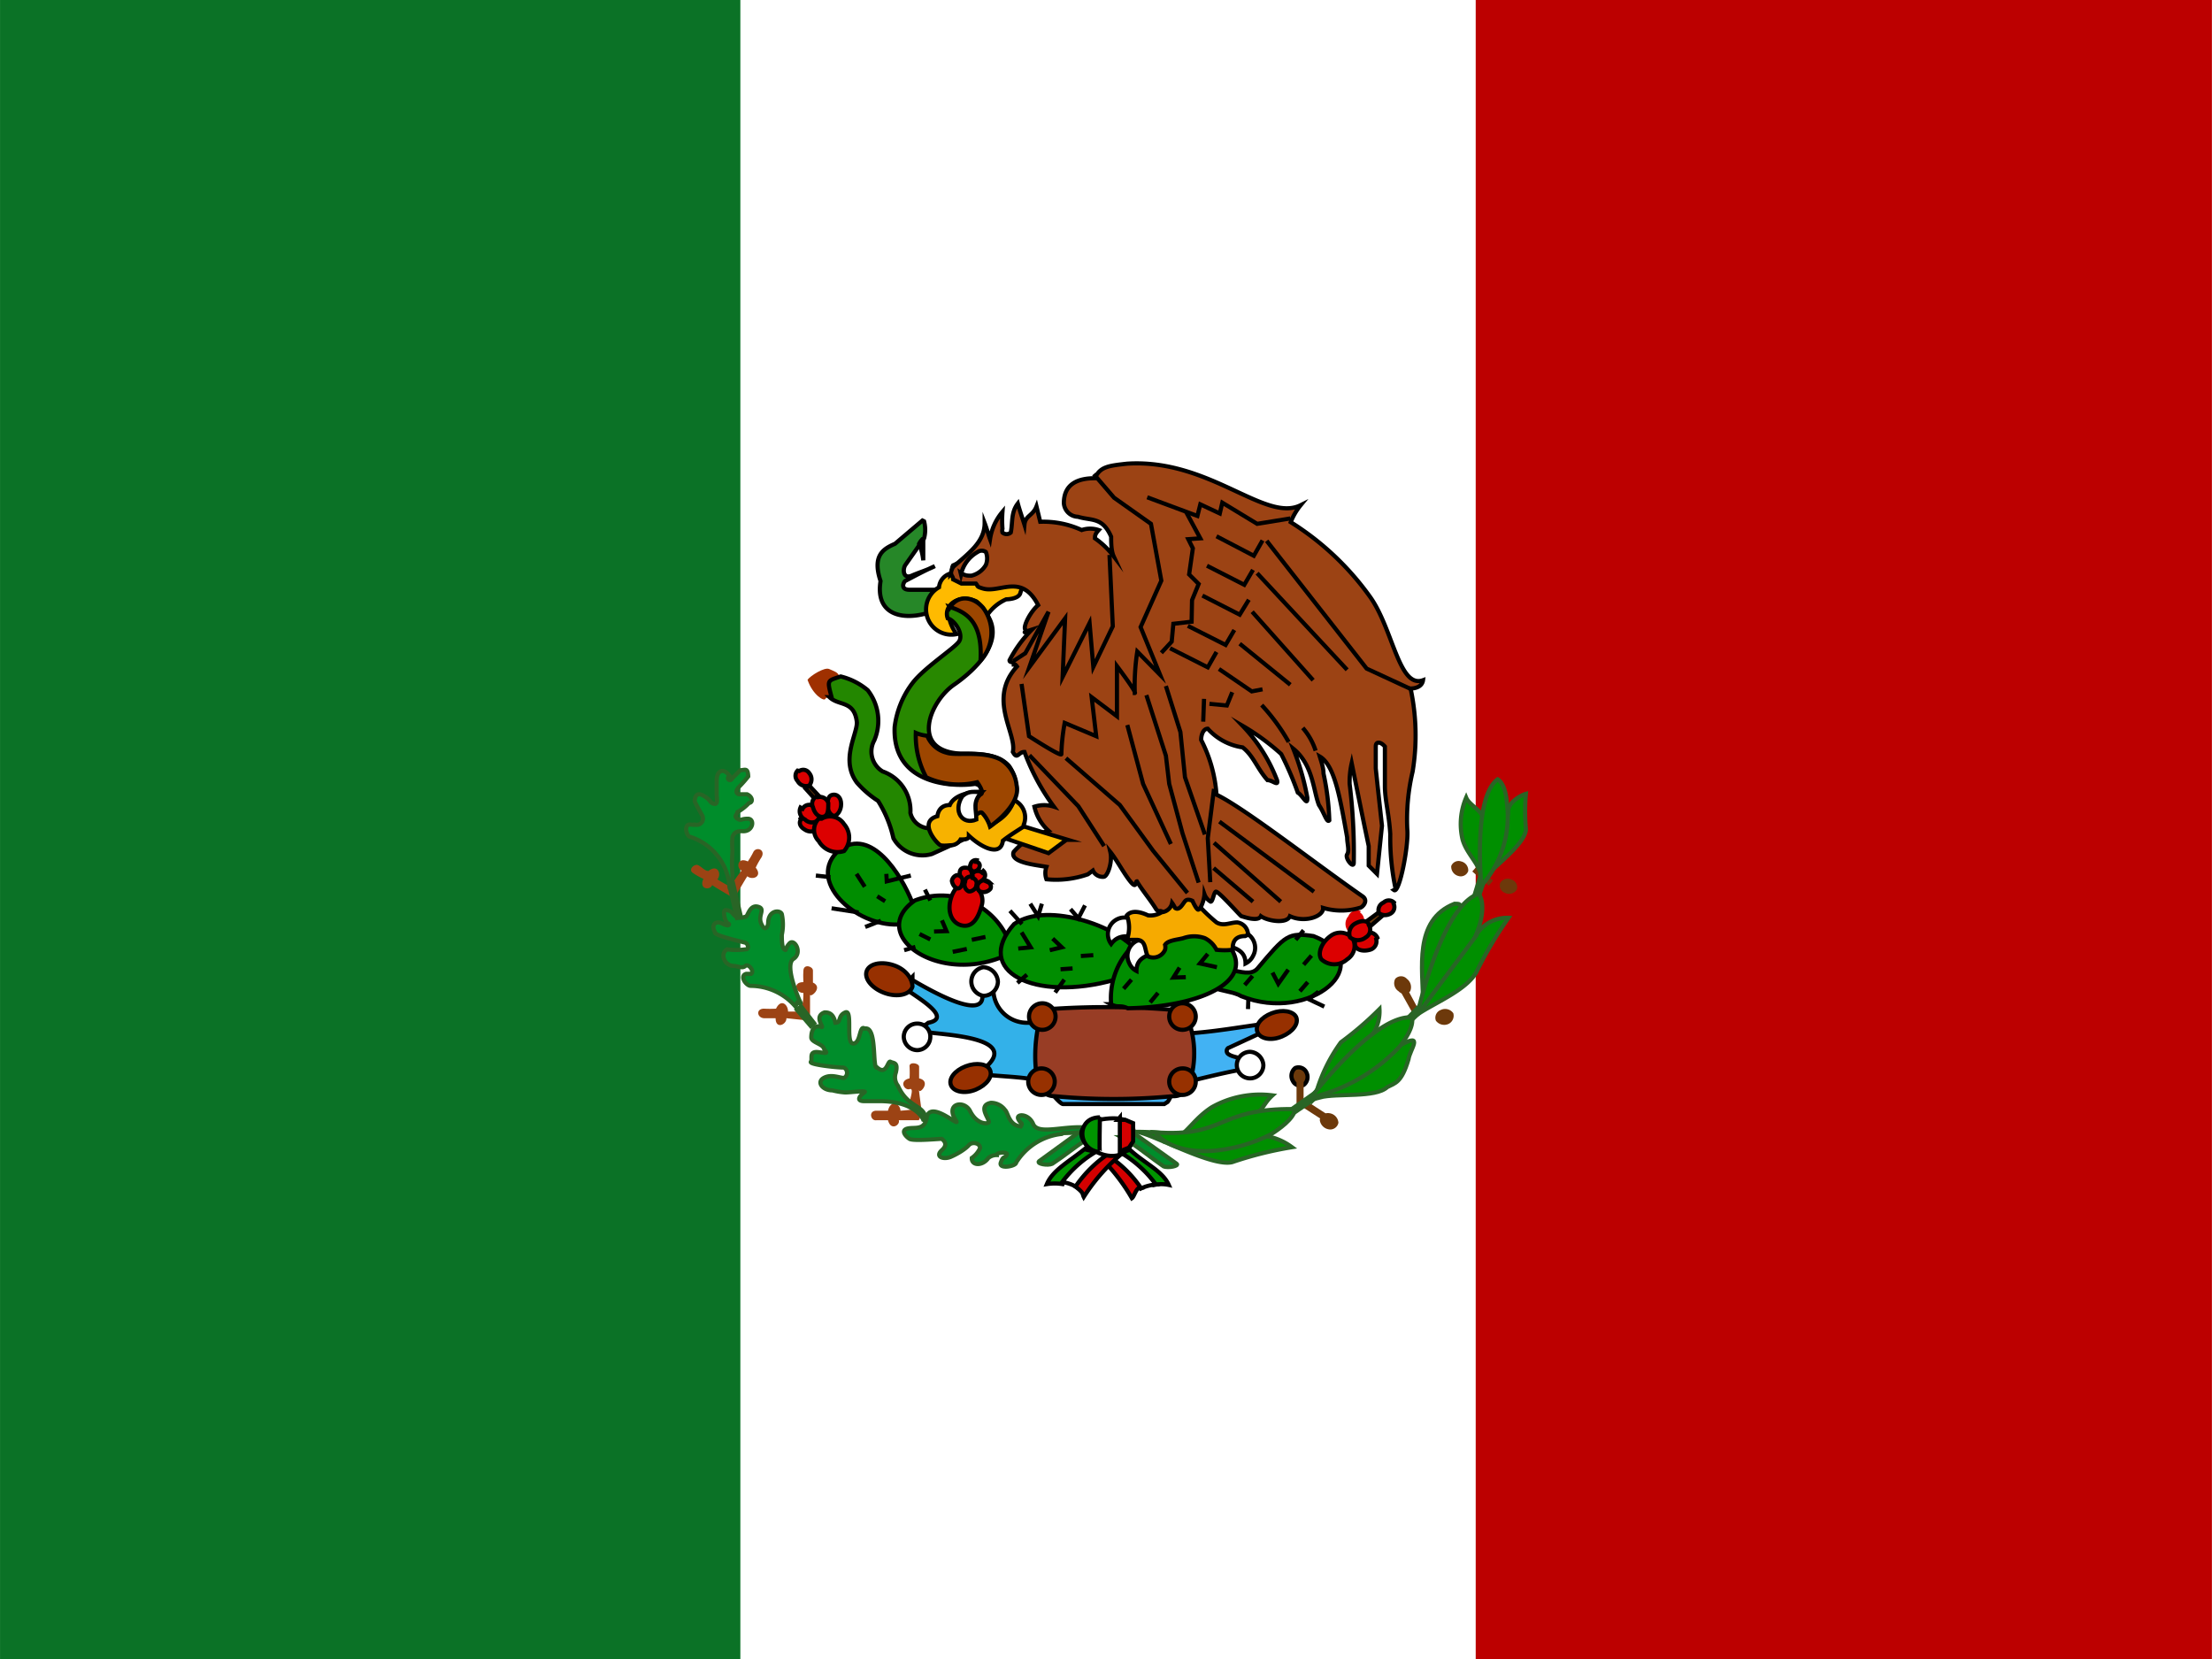 <?xml version="1.0" encoding="UTF-8"?> <svg viewBox="0 0 53.332 40"  width="53.2" height="39.9" xmlns="http://www.w3.org/2000/svg"><rect x="0" y="0" width="53.332" height="40" fill="#333333" stroke="none"/> <defs><style>.cls-1,.cls-12{fill:#fff}.cls-2{fill:#0b7226}.cls-3{fill:#bc0000}.cls-20,.cls-4,.cls-5{fill:#6d390b}.cls-10,.cls-11,.cls-12,.cls-13,.cls-14,.cls-15,.cls-16,.cls-17,.cls-18,.cls-19,.cls-21,.cls-22,.cls-23,.cls-24,.cls-25,.cls-26,.cls-27,.cls-28,.cls-30,.cls-31,.cls-32,.cls-33,.cls-34,.cls-36,.cls-4,.cls-5,.cls-6,.cls-7,.cls-8,.cls-9{fill-rule:evenodd}.cls-10,.cls-11,.cls-12,.cls-13,.cls-14,.cls-15,.cls-16,.cls-17,.cls-18,.cls-19,.cls-21,.cls-23,.cls-26,.cls-27,.cls-28,.cls-29,.cls-31,.cls-32,.cls-33,.cls-34,.cls-36,.cls-38,.cls-5,.cls-7,.cls-9{stroke:#000}.cls-10,.cls-11,.cls-12,.cls-13,.cls-14,.cls-15,.cls-16,.cls-17,.cls-18,.cls-19,.cls-21,.cls-23,.cls-24,.cls-26,.cls-27,.cls-28,.cls-29,.cls-31,.cls-32,.cls-33,.cls-34,.cls-36,.cls-38,.cls-5,.cls-7,.cls-8,.cls-9{stroke-miterlimit:10}.cls-10,.cls-11,.cls-12,.cls-13,.cls-14,.cls-15,.cls-16,.cls-17,.cls-18,.cls-19,.cls-21,.cls-23,.cls-26,.cls-27,.cls-28,.cls-29,.cls-31,.cls-32,.cls-33,.cls-34,.cls-36,.cls-5,.cls-7,.cls-9{stroke-width:0.1px}.cls-27,.cls-6{fill:#9c4314}.cls-7{fill:#42b2f3}.cls-8{fill:#008d2b}.cls-24,.cls-8{stroke:#296526}.cls-24,.cls-38,.cls-8{stroke-width:0.1px}.cls-9{fill:#33b1e9}.cls-10{fill:#983d25}.cls-11{fill:#268728}.cls-13{fill:#ba4600}.cls-14{fill:#973100}.cls-15{fill:#009400}.cls-16{fill:#ffba00}.cls-17{fill:#d40000}.cls-18{fill:#973000}.cls-19{fill:#008d00}.cls-21,.cls-22{fill:#dc0000}.cls-23{fill:#d90000}.cls-24{fill:#008f00}.cls-25,.cls-37{fill:#296526}.cls-26{fill:#f6aa00}.cls-28{fill:#00c600}.cls-29,.cls-38{fill:none}.cls-30{fill:#9f3000}.cls-31{fill:#238700}.cls-32{fill:#ffbc00}.cls-33{fill:#f7b200}.cls-34{fill:#288800}.cls-35{opacity:0.99}.cls-36{fill:#9d4600}</style></defs> <rect class="cls-1" width="53.33" height="40" data-name="Rectangle 1371"/> <rect class="cls-2" width="17.85" height="40" data-name="Rectangle 1372"/> <rect class="cls-3" x="35.58" width="17.75" height="40" data-name="Rectangle 1373"/> <g data-name="mx - copie"> <path class="cls-4" transform="translate(0)" d="M34,23.9a.19.19,0,0,1-.28,0h0a.23.23,0,0,1-.08-.3.19.19,0,0,1,.28,0h0A.25.25,0,0,1,34,23.9Z" data-name="Tracé 3377"/> <path class="cls-4" transform="translate(0)" d="M33.93,23.84l.27.5-.14.09-.28-.5Z" data-name="Tracé 3378"/> <path class="cls-4" transform="translate(0)" d="M34.62,24.61a.2.2,0,0,1,.12-.26h0a.24.24,0,0,1,.3.08.22.22,0,0,1-.12.26h0A.25.25,0,0,1,34.62,24.61Z" data-name="Tracé 3379"/> <path class="cls-5" transform="translate(0)" d="M31.43,26.16a.2.2,0,0,1-.26-.1h0a.24.24,0,0,1,.06-.31.21.21,0,0,1,.27.11h0A.24.24,0,0,1,31.43,26.16Z" data-name="Tracé 3391"/> <path class="cls-4" transform="translate(0)" d="M31.43,26.09v.57h-.17v-.58Z" data-name="Tracé 3392"/> <path class="cls-4" transform="translate(0)" d="M31.82,27a.2.2,0,0,1,.23-.16h0a.25.25,0,0,1,.22.23.2.2,0,0,1-.23.16h0A.26.26,0,0,1,31.82,27Z" data-name="Tracé 3393"/> <path class="cls-4" transform="translate(0)" d="M31.88,27l-.48-.31.09-.15.48.31Z" data-name="Tracé 3394"/> <path class="cls-6" transform="translate(0)" d="M17.76,21.56s.29-.5.26-.43c.13.1.37,0,.2-.21a2,2,0,0,1,.14-.25c.1-.18-.11-.26-.19-.14a1.88,1.88,0,0,1-.14.24c-.26-.12-.28.17-.15.22a2.83,2.83,0,0,0-.2.28,2.46,2.46,0,0,0,.09.29Z" data-name="Tracé 3288"/> <path class="cls-6" transform="translate(0)" d="M17.73,21.45s-.51-.28-.43-.25c.1-.14,0-.37-.22-.2-.09,0-.16-.1-.25-.14s-.25.11-.12.19a1.48,1.48,0,0,0,.25.14c-.12.26.17.28.21.15.08.06.38.23.46.28s0-.14.1-.18Z" data-name="Tracé 3289"/> <path class="cls-6" transform="translate(0)" d="M19.53,24.47s0-.58,0-.49.33-.17.07-.29c0-.1,0-.19,0-.29s-.22-.17-.23,0,0,.18,0,.28c-.28,0-.17.27,0,.26,0,.09,0,.25-.05.34l.23.21Z" data-name="Tracé 3290"/> <path class="cls-6" transform="translate(0)" d="M19.45,24.39H19c0-.17-.17-.32-.29-.07a2.81,2.81,0,0,1-.29,0c-.2,0-.17.22,0,.23h.28c0,.28.27.15.26,0l.47.05c.08-.06,0-.15.08-.23Z" data-name="Tracé 3291"/> <path class="cls-7" transform="translate(0)" d="M25.35,26.35s.2.26.28.27h2.44l.08-.05c.07-.09.06-.14.14-.23s.28-.15.39-.27c.5-.12.93-.23,1.42-.31,0-.29-.34-.23-.49-.35a.09.09,0,0,1,0-.14l1.08-.5v-.11c-.76.09-1.47.24-2.3.27l-2.82,1.16-.21.25Z" data-name="Tracé 3292"/> <path class="cls-8" transform="translate(0)" d="M17.58,21.29a1.37,1.37,0,0,0-.93-1.11c-.1,0-.18-.32,0-.3s0,0,.1,0a.15.15,0,0,0,.19-.09.2.2,0,0,0,0-.11s-.19-.34-.19-.36,0-.25.2-.14.15.17.26.2.07-.13.07-.23,0-.34,0-.34c0-.2.13-.3.27-.15s0,.05,0,.1.07.08.11,0l.19-.19c.11,0,.18-.07.19.15a2.85,2.85,0,0,1-.23.26s-.12.13,0,.17l.2,0c.14.06.15.2.05.21a1.18,1.18,0,0,1-.28.22c0,.05-.1.1,0,.16s.07,0,.25,0,.13.33-.14.3c-.08,0-.18,0-.23.14a1.94,1.94,0,0,0,0,.34,3.62,3.62,0,0,0,0,.57c0,.17,0,.11-.05.14Z" data-name="Tracé 3295"/> <path class="cls-8" transform="translate(0)" d="M19.18,24.27a1.43,1.43,0,0,0-1.08-.5c-.11,0-.28-.24-.11-.29h.12c.09-.06-.07-.26-.14-.19s-.2,0-.27,0c-.24,0-.35-.3-.17-.4a1.6,1.6,0,0,0,.44,0c.11,0,.06-.14,0-.16s-.78-.18-.73-.25c-.1-.17,0-.3.18-.21s.17,0,.14,0-.09-.1-.1-.21,0-.14.12-.1.12.24.4.14c.05,0,.09-.29.29-.24s0,.2.08.4.16.11.17,0c0-.32.29-.33.33-.22a1.2,1.2,0,0,1,0,.5c0,.1,0,.31.06.35s0,0,.12-.14.33.22.1.37.14,1,.17,1.05-.07,0-.08,0Z" data-name="Tracé 3297"/> <path class="cls-6" transform="translate(0)" d="M22.22,26.78s-.08-.58-.06-.49.3-.22,0-.29c0-.09,0-.19,0-.28s-.25-.13-.23,0a2.66,2.66,0,0,1,0,.28c-.27.06-.12.3,0,.26s0,.25,0,.34l.25.17Z" data-name="Tracé 3299"/> <path class="cls-6" transform="translate(0)" d="M22.2,26.72a4.23,4.23,0,0,1-.49.06c0-.16-.23-.29-.3,0l-.28,0c-.2,0-.14.25,0,.23l.28,0c.07.27.3.11.26,0l.48,0c.07-.08,0-.16,0-.24Z" data-name="Tracé 3300"/> <path class="cls-9" transform="translate(0)" d="M22,23.63c1.38.81,1.74.7,1.68.33.07,0,.08.06.27-.08a.81.81,0,0,0,.82.78h.09c.32,0,.28.44.28.44,0,.43-.12.61-.11,1,0,0,0-.05,0-.05-.39-.1-1.17-.1-1.46-.17,1.32-.9-1-.93-1.24-1s0-.17.05-.22c.73-.14-.69-.83-.65-.92s0-.09,0-.09.17,0,.27-.1Z" data-name="Tracé 3301"/> <path class="cls-10" transform="translate(0)" d="M25.46,24.32a.43.43,0,0,0-.43.43h0A3.63,3.63,0,0,0,25,26a.42.42,0,0,0,.42.43h0a15.18,15.18,0,0,0,2.86,0,.41.41,0,0,0,.43-.42h0a2.33,2.33,0,0,0,0-1.23.42.42,0,0,0-.42-.43h0A19.5,19.5,0,0,0,25.46,24.32Z" data-name="Tracé 3303"/> <path class="cls-11" transform="translate(0)" d="M22.24,12.55l-.66.56c-.27.12-.56.27-.35.9-.13.82.53.94,1.1.78.09-.22.12-.36.22-.57-.21,0-.42,0-.62,0s-.17-.14-.11-.21c.25-.13.47-.25.72-.36,0,0,0,0,0,0-.2.1-.35.14-.56.23s-.22-.16-.15-.26l.45-.64a.81.81,0,0,0,0-.41Z" data-name="Tracé 3305"/> <path class="cls-12" transform="translate(0)" d="M24.06,23.67a.35.35,0,0,1-.35.34.35.35,0,0,1,0-.69h0A.37.37,0,0,1,24.06,23.67Z" data-name="Tracé 3307"/> <path class="cls-12" transform="translate(0)" d="M22.43,25a.32.32,0,0,1-.32.32.33.33,0,0,1-.32-.32.32.32,0,0,1,.32-.32.31.31,0,0,1,.32.31Z" data-name="Tracé 3309"/> <path class="cls-12" transform="translate(0)" d="M30.46,25.68a.32.32,0,0,1-.32.32.32.32,0,0,1,0-.64A.34.34,0,0,1,30.46,25.68Z" data-name="Tracé 3311"/> <path class="cls-13" transform="translate(0)" d="m22.26 13v0.51a1.47 1.47 0 0 0-0.1-0.4 0.44 0.44 0 0 1 0.08-0.11z" data-name="Tracé 3313"/> <path class="cls-14" transform="translate(0)" d="M25.43,26.08a.32.32,0,0,1-.32.32.32.32,0,1,1,.32-.34Z" data-name="Tracé 3315"/> <path class="cls-14" transform="translate(0)" d="M28.83,26.08a.32.32,0,0,1-.32.32.32.32,0,0,1,0-.64.31.31,0,0,1,.32.31Z" data-name="Tracé 3317"/> <path class="cls-14" transform="translate(0)" d="M28.83,24.51a.32.32,0,0,1-.32.32.32.32,0,1,1,0-.64A.32.32,0,0,1,28.83,24.51Z" data-name="Tracé 3319"/> <path class="cls-14" transform="translate(0)" d="M25.45,24.51a.32.32,0,1,1-.32-.32A.32.32,0,0,1,25.45,24.51Z" data-name="Tracé 3321"/> <path class="cls-8" transform="translate(0)" d="M22.26,27s-.16-.43-1-.45c-.12,0-.19,0-.42,0s-.09-.15,0-.21-.32,0-.46,0a1.67,1.67,0,0,1-.31-.05c-.24,0-.39-.2-.21-.3s.38,0,.49,0a.14.14,0,0,0,.06-.18.12.12,0,0,0-.07-.07c-.16,0-.84-.07-.79-.14s-.07-.27.2-.23.15,0,.11-.1-.29-.14-.3-.25c0-.27.14-.3.24-.26s-.2-.25.08-.35c.07,0,.21,0,.26.25.15,0,.05-.17.24-.25s0,.75.19.75.14-.46.28-.36c.31-.07.17,1,.3.94.23.2.25-.18.32-.14s.19,0,.13.26a.33.33,0,0,0,.05.32c.21.47.53.46.64.68s0,.1,0,.15Z" data-name="Tracé 3323"/> <path class="cls-15" transform="translate(0)" d="M26.18,27.68c-.39.32-.8.53-.94.87a1.2,1.2,0,0,1,.38,0c.14-.32.6-.49.87-.76l-.3-.07Z" data-name="Tracé 3325"/> <path class="cls-15" transform="translate(0)" d="M27.23,27.71c.35.33.8.52.95.86a.88.88,0,0,0-.36,0c-.14-.32-.62-.51-.89-.77l.3-.07Z" data-name="Tracé 3327"/> <path class="cls-12" transform="translate(0)" d="M27,27.78a2.83,2.83,0,0,1,.87.78,1,1,0,0,0-.37.1,6.51,6.51,0,0,0-.83-.83,3.26,3.26,0,0,0,.33,0Z" data-name="Tracé 3329"/> <g data-name="Groupe 13634"> <path class="cls-16" transform="translate(0)" d="M22.91,13.83a.38.38,0,0,0-.27.33.61.61,0,0,0,.42,1.13c-.44-.65,0-1,.48-.79.15.11.25.33.27.32a1.08,1.08,0,0,1,.45-.37s.3,0,.34-.15.19-.42.3-.62l-.93-.2-.65,0-.34.15c-.05.08,0,.14-.07.22Z" data-name="Tracé 3331"/> </g> <path class="cls-17" transform="translate(0)" d="M26.61,27.8a2.82,2.82,0,0,1,.89.83c-.11,0-.15.22-.21.26a4.47,4.47,0,0,0-.91-1.12C26.48,27.74,26.52,27.82,26.61,27.8Z" data-name="Tracé 3333"/> <path class="cls-12" transform="translate(0)" d="M26.46,27.75a2.77,2.77,0,0,0-.85.75.92.92,0,0,1,.36.13,6.51,6.51,0,0,1,.83-.83,3.07,3.07,0,0,1-.34-.05Z" data-name="Tracé 3335"/> <path class="cls-17" transform="translate(0)" d="M26.8,27.77a3,3,0,0,0-.87.84c.21.16.16.17.2.25a4.48,4.48,0,0,1,1-1.11c-.09,0-.25.05-.35,0Z" data-name="Tracé 3337"/> <path class="cls-18" transform="translate(0)" d="M22,23.79c-.06.19-.35.26-.65.16s-.51-.33-.46-.52.34-.26.65-.16S22,23.61,22,23.79Z" data-name="Tracé 3339"/> <path class="cls-8" transform="translate(0)" d="M26.11,27.23,25.05,28c-.06.06.21.11.32.06.33-.22.5-.37.83-.59l.19-.1c-.14,0-.15-.09-.28-.11Z" data-name="Tracé 3341"/> <path class="cls-18" transform="translate(0)" d="M23.87,25.8c.07.16-.08.36-.34.47s-.53.06-.6-.1.09-.36.35-.46S23.81,25.65,23.87,25.8Z" data-name="Tracé 3343"/> <path class="cls-19" transform="translate(0)" d="M29.26,23.81c0-.86.76-.11,1.06-.46.68-.81.74-.87,1.35-.78,1.62.64-.07,2.12-1.74,1.45-.18-.11-.48-.12-.67-.21Z" data-name="Tracé 3345"/> <path class="cls-4" transform="translate(0)" d="M35.4,21a.19.19,0,0,1-.24.12h0a.23.23,0,0,1-.17-.24.19.19,0,0,1,.24-.11h0A.22.22,0,0,1,35.4,21Z" data-name="Tracé 3347"/> <rect class="cls-20" transform="matrix(.66 -.76 .76 .66 -3.78 34.11)" x="35.41" y="20.93" width=".16" height=".52" data-name="Rectangle 1374"/> <path class="cls-5" transform="translate(0)" d="M32.94,22.22l.09.12.3-.26L33.24,22Z" data-name="Tracé 3348"/> <path class="cls-18" transform="translate(0)" d="M31.25,24.52c.07.16-.08.36-.34.47s-.52.06-.59-.1.08-.36.34-.46S31.18,24.38,31.25,24.52Z" data-name="Tracé 3352"/> <path class="cls-21" transform="translate(0)" d="M33.18,22.64a.21.21,0,0,1-.15.26h0c-.18.05-.34,0-.36-.12s.08-.24.25-.28a.22.22,0,0,1,.29.11v0Z" data-name="Tracé 3354"/> <path class="cls-8" transform="translate(0)" d="M25.6,27.34a1.48,1.48,0,0,0-1.1.69c0,.09-.43.17-.37,0s.08-.09.14-.18-.25-.07-.24,0a.31.31,0,0,0-.2.07c-.14.2-.41.19-.4,0a.59.59,0,0,0,.2-.24c0-.12-.19-.16-.27-.07s-.25.2-.43.28-.4,0-.22-.16,0-.26,0-.27-.68.06-.78,0-.22-.21-.05-.25.4.05.46-.24c.06-.49.84.25.71.05-.28-.42.2-.51.34-.23s.36.32.44.28-.3-.41.06-.48a.42.42,0,0,1,.34.17c.08.07.09.37.38.4.06-.1,0-.05-.06-.18s.25-.14.36.12.67.06,1.19.08c.19,0,.45.12-.46.14Z" data-name="Tracé 3356"/> <path class="cls-21" transform="translate(0)" d="M32.61,22.62a.38.38,0,0,1-.13.51h0a.46.46,0,0,1-.62,0c-.1-.14,0-.41.23-.57A.39.39,0,0,1,32.61,22.62Z" data-name="Tracé 3358"/> <path class="cls-22" transform="translate(0)" d="M32.79,22a.22.22,0,0,1,.06.31l0,0c-.09.15-.26.21-.34.15a.28.28,0,0,1,0-.37.22.22,0,0,1,.3-.12Z" data-name="Tracé 3360"/> <path class="cls-21" transform="translate(0)" d="M33,22.3a.21.21,0,0,1-.07.3h0a.3.3,0,0,1-.38,0,.27.27,0,0,1,.14-.34C32.86,22.17,33,22.21,33,22.3Z" data-name="Tracé 3362"/> <path class="cls-23" transform="translate(0)" d="M33.6,21.79a.18.18,0,0,1-.06.23h0a.26.26,0,0,1-.29,0,.2.2,0,0,1,.11-.26.18.18,0,0,1,.25,0Z" data-name="Tracé 3364"/> <path class="cls-12" transform="translate(0)" d="M26.5,27c-1.18.25.41,1.42.79.56C27.5,26.92,26.92,26.92,26.5,27Z" data-name="Tracé 3366"/> <path class="cls-24" transform="translate(0)" d="M34.31,24.18c0-.81-.24-2,.76-2.39.12,0,.17,0,.13.15-.3.75-.6,1.49-.89,2.24Z" data-name="Tracé 3368"/> <path class="cls-15" transform="translate(0)" d="m26.52 26.94c-0.58 0-0.55 0.79 0 0.84-0.02 0 0-0.85 0-0.84z" data-name="Tracé 3372"/> <path class="cls-25" transform="translate(0)" d="M31.64,26.33l-.68.48.11.17.88-.6-.13-.2Z" data-name="Tracé 3645"/> <g data-name="path1180"> <path class="cls-25" transform="translate(0)" d="M34.23,24.18l-.59.6.13.14.77-.74L34.38,24Z" data-name="Tracé 3645"/> </g> <g data-name="path1180"> <path class="cls-25" transform="translate(0)" d="M35.65,21.09l-.25.81.19.06.34-1-.22-.08Z" data-name="Tracé 3645"/> </g> <path class="cls-24" transform="translate(0)" d="M34.18,24.43s.57-2.58,1.47-2.88c.15.19.08.6,0,.82a4.34,4.34,0,0,1-1.49,2.06Z" data-name="Tracé 3374"/> <path class="cls-24" transform="translate(0)" d="M35.6,22.53a.88.88,0,0,1,.77-.4,9.74,9.74,0,0,0-.78,1.32c-.25.43-1,.73-1.4,1,.48-.66.92-1.24,1.41-1.9Z" data-name="Tracé 3370"/> <path class="cls-24" transform="translate(0)" d="M33.78,25.19c.56-.3.21.12.18.35-.17.57-.32.57-.51.67-.29.27-1.21.14-1.63.25C32.36,26.06,33.25,25.58,33.78,25.19Z" data-name="Tracé 3381"/> <path class="cls-24" transform="translate(0)" d="M33,25.06a1,1,0,0,0,.26-.73,7.85,7.85,0,0,1-.93.8,3.93,3.93,0,0,0-.63,1.34c.45-.49.84-.93,1.3-1.42Z" data-name="Tracé 3383"/> <path class="cls-24" transform="translate(0)" d="M30.07,27.38a1.48,1.48,0,0,1,1.08.28,8.92,8.92,0,0,0-1.44.36c-.48.12-1.8-.62-2.28-.73.8,0,1.84.21,2.64.09Z" data-name="Tracé 3385"/> <path class="cls-24" transform="translate(0)" d="M31.61,26.46s1.52-2,2.43-1.93c.06.22-.17.55-.3.71a4.21,4.21,0,0,1-2.12,1.22Z" data-name="Tracé 3389"/> <path class="cls-24" transform="translate(0)" d="M29.82,27.12c.61-.17.57-.45.86-.71a2.37,2.37,0,0,0-1.47.29c-.44.29-.56.6-.94.81a5.88,5.88,0,0,0,1.55-.39Z" data-name="Tracé 3397"/> <path class="cls-24" transform="translate(0)" d="M27.84,27.3c1.74.13,1.47-.58,3.38-.56,0,.22-.4.5-.58.61-.85.44-2.21.65-2.8-.05Z" data-name="Tracé 3399"/> <path class="cls-24" transform="translate(0)" d="M35.77,20c.12-.43-.32-.53-.42-.77a1.62,1.62,0,0,0-.09,1c.09.34.39.58.45.88A5.36,5.36,0,0,0,35.77,20Z" data-name="Tracé 3432"/> <path class="cls-24" transform="translate(0)" d="M36.36,19.57c0-.23.32-.4.43-.43a4.87,4.87,0,0,0,0,.85c0,.3-.58.76-.82,1,.12-.5.25-.94.36-1.44Z" data-name="Tracé 3434"/> <path class="cls-24" transform="translate(0)" d="M35.72,21.39s-.22-2.16.39-2.6c.16.1.21.4.22.56a2.5,2.5,0,0,1-.61,2Z" data-name="Tracé 3436"/> <path class="cls-4" transform="translate(0)" d="M36.17,21.29a.19.19,0,0,0,.12.24h0a.22.22,0,0,0,.28-.08.19.19,0,0,0-.12-.24h0A.21.21,0,0,0,36.17,21.29Z" data-name="Tracé 3376"/> <path class="cls-8" transform="translate(0)" d="M27.32,27.31l1.05.75c.07.05-.21.11-.32.06-.33-.23-.5-.38-.83-.6l-.18-.1c.14,0,.14-.1.28-.1Z" data-name="Tracé 3387"/> <path class="cls-21" transform="translate(0)" d="M19.3,19.74a.2.2,0,0,1,.27,0c.12.07.18.19.13.26a.26.26,0,0,1-.3,0c-.12-.07-.14-.17-.09-.24Z" data-name="Tracé 3395"/> <path class="cls-17" transform="translate(0)" d="M27,26.94v.82l.22-.09.1-.15,0-.2,0-.24L27.13,27l-.18,0Z" data-name="Tracé 3401"/> <path class="cls-5" transform="translate(0)" d="M19.69,19.31l-.27-.3.09-.07.28.3Z" data-name="Tracé 3403"/> <path class="cls-21" transform="translate(0)" d="M19.35,19.5a.18.18,0,0,1,.25-.07l0,0c.13.09.2.25.14.33a.23.23,0,0,1-.33,0h0a.22.22,0,0,1-.11-.29Z" data-name="Tracé 3404"/> <path class="cls-21" transform="translate(0)" d="M20.11,19.16c.08,0,.17.07.17.23s-.1.28-.17.28-.17-.12-.16-.28S20,19.16,20.11,19.16Z" data-name="Tracé 3406"/> <path class="cls-21" transform="translate(0)" d="M19.72,19.22a.21.21,0,0,1,.25.14v0c0,.16,0,.3-.11.33s-.22-.07-.26-.23a.19.19,0,0,1,.1-.26Z" data-name="Tracé 3408"/> <path class="cls-19" transform="translate(0)" d="M22,21.77c-.27-.69-1-1.84-1.76-1.28-.84.72.38,1.85,1.42,1.8l.34-.52Z" data-name="Tracé 3410"/> <path class="cls-21" transform="translate(0)" d="M19.81,19.74a.4.4,0,0,1,.54.13v0a.49.49,0,0,1,0,.65.52.52,0,0,1-.61-.24.38.38,0,0,1,0-.54l0,0Z" data-name="Tracé 3412"/> <path class="cls-21" transform="translate(0)" d="M19.27,18.59a.17.17,0,0,1,.24.05v0a.23.23,0,0,1,0,.3.23.23,0,0,1-.28-.11.18.18,0,0,1,0-.25Z" data-name="Tracé 3414"/> <path class="cls-19" transform="translate(0)" d="M24.28,22.59a1.76,1.76,0,0,0-2.22-.88c-1.13.78.45,2,2.06,1.38.14-.15,0-.35.16-.5Z" data-name="Tracé 3416"/> <path class="cls-19" transform="translate(0)" d="M27.45,23c-.35-.61-2.18-1.3-3-.72-1,1.12.47,1.9,2.44,1.34.14-.15.38-.47.53-.62Z" data-name="Tracé 3418"/> <path class="cls-21" transform="translate(0)" d="M23.42,21.33a.41.41,0,0,1,.24.53v0c-.09.32-.24.51-.48.45s-.35-.34-.25-.66.32-.4.5-.34Z" data-name="Tracé 3438"/> <path class="cls-21" transform="translate(0)" d="M23.71,21a.14.14,0,0,1,0,.2h0c-.07.09-.18.13-.24.09a.2.2,0,0,1,0-.25.16.16,0,0,1,.21,0Z" data-name="Tracé 3440"/> <path class="cls-21" transform="translate(0)" d="M23.25,20.92c.07,0,.15,0,.18.13s0,.22-.1.23-.15-.05-.18-.16,0-.19.1-.2Z" data-name="Tracé 3442"/> <path class="cls-21" transform="translate(0)" d="M23.45,21.17a.13.13,0,0,1,.09.17v0c0,.1-.13.17-.19.15a.18.18,0,0,1-.08-.23c0-.11.11-.14.18-.12Z" data-name="Tracé 3444"/> <path class="cls-21" transform="translate(0)" d="M23.54,20.78a.09.09,0,0,1,.08.11,0,0,0,0,1,0,0,.15.15,0,0,1-.16.12.13.13,0,0,1-.06-.17h0a.13.13,0,0,1,.15-.1Z" data-name="Tracé 3446"/> <path class="cls-21" transform="translate(0)" d="M23.82,21.27a.12.12,0,0,1,.06.16.08.08,0,0,1,0,0,.22.22,0,0,1-.26.06.14.14,0,0,1,0-.22.17.17,0,0,1,.23,0Z" data-name="Tracé 3448"/> <path class="cls-21" transform="translate(0)" d="M23.07,21.1a.14.14,0,0,1,.14.12v0c0,.11-.05.2-.11.2s-.13-.07-.15-.18A.17.17,0,0,1,23.07,21.1Z" data-name="Tracé 3450"/> <path class="cls-12" transform="translate(0)" d="M30.05,22.5a.4.4,0,0,1,.16.55.39.39,0,0,1-.18.18c0-.28-.2-.37-.46-.43.14-.08.3-.34.48-.3Z" data-name="Tracé 3452"/> <path class="cls-19" transform="translate(0)" d="M26.79,24.21a1.76,1.76,0,0,1,1.63-1.9,1.7,1.7,0,0,1,.83.14c1.37,1,0,1.82-2.06,1.86-.19-.09-.23,0-.41-.1Z" data-name="Tracé 3454"/> <path class="cls-12" transform="translate(0)" d="M27.19,22.13a.4.4,0,0,0-.4.63c.17-.23.4-.21.7-.13C27.4,22.49,27.4,22.19,27.19,22.13Z" data-name="Tracé 3456"/> <path class="cls-12" transform="translate(0)" d="M27.42,22.68a.4.4,0,0,0-.19.55.37.37,0,0,0,.17.18c0-.28.2-.37.46-.43-.15-.09-.25-.34-.44-.3Z" data-name="Tracé 3458"/> <path class="cls-26" transform="translate(0)" d="M30.09,22.54a.3.3,0,0,0-.26-.3c-.17,0-.33.1-.5,0a4.34,4.34,0,0,1-.53-.52l-.35-.18A2,2,0,0,1,28,22a.51.51,0,0,1-.32.07c-.19-.09-.4-.13-.51,0a.86.86,0,0,1,0,.59c.07,0,.15,0,.23,0,.25,0,.19.28.28.4a.31.31,0,0,0,.41-.16.24.24,0,0,0,0-.12c.07-.11.29-.12.44-.16a.77.77,0,0,1,.52,0,.63.63,0,0,1,.28.28,1.7,1.7,0,0,0,.39,0c0-.11,0-.33.3-.33Z" data-name="Tracé 3460"/> <g data-name="Groupe 13636"> <path class="cls-27" transform="translate(0)" d="M33.61,21.46c.13.1.36-1.09.32-1.47a5,5,0,0,1,.13-1.39,5.39,5.39,0,0,0-.05-2c.13,0,.28-.05.3-.2-.58.21-.72-1.22-1.27-2a6.75,6.75,0,0,0-1.92-1.81,1.52,1.52,0,0,1,.24-.41c-.86.43-2.2-1.13-4.19-1-.44.05-.65.07-.77.35-.37,0-.75.11-.75.6a.35.35,0,0,0,.34.33c.33.1.59,0,.8.48,0,.13,0,.34.06.47a2,2,0,0,0-.45-.43c0-.06,0-.1.09-.2a.64.64,0,0,0-.41,0,2.22,2.22,0,0,0-1-.2s-.09-.37-.09-.37c-.09.23-.27.22-.29.44-.05-.16-.12-.36-.16-.51-.17.22-.12.46-.17.7a.15.15,0,0,1-.2,0,.16.16,0,0,1,0-.09,2.71,2.71,0,0,1,0-.41,1.33,1.33,0,0,0-.3.66c-.05-.14-.08-.26-.13-.39,0,.46-.39.73-.76,1.06-.11.2,0,.2,0,.3l.2.1.35,0c.06.07,0,.07.17.12.41.12.93-.38,1.33.4-.19.16-.37.52-.31.59s-.15.1.16,0a3,3,0,0,0-.54.74c0,.08.13,0,.1.15,0-.12.08,0,.08,0-.72.78,0,1.61-.1,2.06.11.2.13,0,.28,0a5.27,5.27,0,0,0,.71,1.32.76.76,0,0,0-.47,0,1.11,1.11,0,0,0,.34.58l-.31.1a1.76,1.76,0,0,0-.53.41c-.1.25.5.31.79.36a.44.44,0,0,0,0,.3,2.32,2.32,0,0,0,1-.12s.12-.09.12-.09a.26.26,0,0,0,.26.15c.09,0,.22-.35.16-.6.16.2.32.51.48.71s.12,0,.16,0c.14.23.33.45.47.68.08.08.06,0,.16.06a.28.28,0,0,0,.22-.22.75.75,0,0,1,.07.12c.11.08.19-.11.25-.17s.17,0,.17,0,.08.18.13.21.15-.2.16-.37a.34.34,0,0,0,.15.18c.05,0,.07-.2.12-.24s.6.59.62.59.4.15.47,0c.17.12.63.19.7,0,.37.17.82,0,.8-.2a1.55,1.55,0,0,0,.88,0c.06,0,.23-.17.07-.28-1.15-.8-2.85-2.13-3.52-2.45a3.39,3.39,0,0,0-.37-1.32c0-.12.05-.27.16-.27a1.4,1.4,0,0,0,.84.45c.26.2.35.51.6.79.12,0,.27.16.23,0a3.9,3.9,0,0,0-.83-1.31,5.54,5.54,0,0,1,.93.68,7.66,7.66,0,0,1,.4.93c.12.07.24.35.23.12a6.12,6.12,0,0,0-.34-1.18c.48.39.48,1,.62,1.36.13.19.19.44.25.37a6.13,6.13,0,0,0-.14-1.13c0-.13-.05-.28-.09-.41.36.21.49,1,.66,1.95,0,.15.06.32,0,.41s.16.36.16.2a13.44,13.44,0,0,0-.1-1.9,2.07,2.07,0,0,1,.05-.5c.13.64.27,1.34.41,2v.47l.2.2.12-1.16s-.15-1.36-.15-1.39V18c0-.14.13-.11.22,0,0,.34,0,.61,0,.95s.1.67.13,1.16a5.94,5.94,0,0,0,.13,1.33Z" data-name="Tracé 3506"/> </g> <g data-name="Groupe 13638"> <path class="cls-28" transform="translate(0)" d="M31.41,17.55a1.57,1.57,0,0,1,.31.55" data-name="Tracé 3515"/> </g> <g data-name="Groupe 13640"> <path class="cls-28" transform="translate(0)" d="M30.42,17a4.72,4.72,0,0,1,.65.89" data-name="Tracé 3517"/> </g> <g data-name="Groupe 13642"> <line class="cls-29" x1="29.03" x2="29.01" y1="16.85" y2="17.4" data-name="Ligne 1214"/> </g> <g data-name="Groupe 13644"> <path class="cls-12" transform="translate(0)" d="M23.17,13.85a.82.82,0,0,1,.4-.54.17.17,0,0,1,.2,0,.42.42,0,0,1,0,.31.55.55,0,0,1-.35.26c-.1,0-.15,0-.26-.07Z" data-name="Tracé 3566"/> </g> <path class="cls-30" transform="translate(0)" d="M20,16.78c0,.1-.07,0-.1.07s-.31-.1-.43-.46c.07-.1.41-.31.52-.26s.22.08.24.17-.23.49-.22.48Z" data-name="Tracé 3571"/> <path class="cls-31" transform="translate(0)" d="M20,16.81c.23.22.6.07.66.61,0,.3-.4.91,0,1.45a2.38,2.38,0,0,0,.51.44,2.85,2.85,0,0,1,.37.9.8.8,0,0,0,.93.38s.95-.43.95-.44S23,19.5,23,19.51l-.56.46a.48.48,0,0,1-.49-.37,1,1,0,0,0-.67-1,.56.56,0,0,1-.2-.75,1.2,1.2,0,0,0-.16-1.21,1.61,1.61,0,0,0-.65-.33c-.33.11-.33.08-.22.5Z" data-name="Tracé 3573"/> <path class="cls-32" transform="translate(0)" d="M25.75,20.25s-1.16-.35-1.14-.35a4.85,4.85,0,0,1-.41.3l1.08.37.43-.32Z" data-name="Tracé 3595"/> <path class="cls-33" transform="translate(0)" d="M24.68,19.89a.46.46,0,0,0-.18-.57c-.53-.33-1.43-.3-1.6.09-.19,0-.28.12-.3.27-.48.13,0,.68.08.7s.2,0,.24,0a.27.27,0,0,0,.24-.14c.11,0,.2,0,.2-.09.32.3.77.51.82.12.15-.12.33-.23.5-.34Z" data-name="Tracé 3597"/> <path class="cls-34" transform="translate(0)" d="M23.77,14.78c.48.63-.19,1.33-.77,1.73s-1.07,1.59.15,1.66c.44,0,.92,0,1.18.3a.93.93,0,0,1-.23,1.29,1,1,0,0,1-.17.1,3.25,3.25,0,0,0-.23-.29c-.07-.06-.13,0-.19-.05,0-.22.34-.54,0-.62-.43.07-2,.08-1.94-1.37A2.19,2.19,0,0,1,22,16.47c.28-.37,1-.83,1.12-1s-.09-.51-.27-.56c-.14-.37.48-.77.88-.1Z" data-name="Tracé 3602"/> <g class="cls-35" data-name="Groupe 13646"> <path class="cls-36" transform="translate(0)" d="M22.89,14.63c.35.12.81.3.75,1.3a1,1,0,0,0,.06-1.28c-.24-.27-.6-.32-.8,0Z" data-name="Tracé 3616"/> </g> <path class="cls-36" transform="translate(0)" d="M22.36,17.74a.89.89,0,0,1-.28-.07,2.11,2.11,0,0,0,.25,1.07,1.86,1.86,0,0,0,1.23.12s.18.24.09.29-.15.19-.15.39.12,0,.18.06a.84.84,0,0,1,.19.33s.76-.52.64-1a.82.82,0,0,0-.39-.62c-.44-.22-1.06-.08-1.29-.16a.68.68,0,0,1-.47-.4Z" data-name="Tracé 3624"/> <path class="cls-12" transform="translate(0)" d="M23.2,19.2c-.23.36,0,.7.34.56,0-.26-.1-.42.13-.66-.17,0-.31-.05-.47.1Z" data-name="Tracé 3638"/> <rect class="cls-37" transform="translate(-4.48 4.61) rotate(-13.17)" x="17.62" y="21.25" width=".2" height=".93" data-name="Rectangle 1408"/> <path class="cls-25" transform="translate(0)" d="M19.14,24.34l.4.47.16-.13-.38-.49-.18.15Z" data-name="Tracé 3644"/> </g> <g data-name="Calque 5"> <polyline class="cls-38" points="24.43 15.94 24.72 15.75 25.28 14.75 24.82 16.08 25.68 14.91 25.62 16.32 26.27 15.02 26.36 16.08 26.83 15.1 26.75 13.38"/> <path class="cls-38" transform="translate(0)" d="M24.63,16.49l.18,1.26s.8.52.78.43a4.79,4.79,0,0,1,.08-.75l.76.32-.11-.94.61.46,0-1.21s.49.65.43.65a5.49,5.49,0,0,1,.06-1l.55.56-.47-1.15L28,14l-.25-1.37L26.86,12l-.49-.57"/> <polyline class="cls-38" points="24.82 18.21 26 19.44 26.62 20.4"/> <polyline class="cls-38" points="25.7 18.28 27 19.41 27.8 20.51 28.63 21.53"/> <polyline class="cls-38" points="27.18 17.48 27.56 18.9 28.23 20.35"/> <polyline class="cls-38" points="27.64 16.76 28.11 18.22 28.19 18.9 28.51 20.09 28.9 21.28"/> <polyline class="cls-38" points="28.11 16.54 28.46 17.65 28.57 18.74 29.05 20.12"/> <polyline class="cls-38" points="29.27 19.02 29.12 20.21 29.18 21.27"/> <line class="cls-38" x1="29.4" x2="31.68" y1="19.81" y2="21.5"/> <line class="cls-38" x1="29.27" x2="30.88" y1="20.32" y2="21.74"/> <line class="cls-38" x1="29.26" x2="30.21" y1="20.93" y2="21.74"/> <polyline class="cls-38" points="28 15.74 28.25 15.47 28.29 15.04 28.73 14.99 28.74 14.47 28.9 14.08 28.67 13.85 28.76 13.22 28.65 13 28.94 12.98 28.6 12.35"/> <polyline class="cls-38" points="27.66 11.99 28.87 12.44 28.94 12.16 29.41 12.38 29.47 12.12 30.31 12.63 31.11 12.5"/> <polyline class="cls-38" points="29.33 12.93 30.23 13.4 30.44 13.03"/> <polyline class="cls-38" points="29.1 13.64 30 14.1 30.21 13.74"/> <polyline class="cls-38" points="28.99 14.36 29.89 14.82 30.11 14.46"/> <polyline class="cls-38" points="28.64 15.09 29.55 15.55 29.76 15.19"/> <polyline class="cls-38" points="28.21 15.63 29.12 16.09 29.33 15.72"/> <line class="cls-38" x1="29.89" x2="31.11" y1="15.52" y2="16.51"/> <line class="cls-38" x1="30.19" x2="31.66" y1="14.75" y2="16.4"/> <line class="cls-38" x1="30.31" x2="32.48" y1="13.82" y2="16.15"/> <polyline class="cls-38" points="30.54 13.04 32.95 16.12 34.03 16.62"/> <polyline class="cls-38" points="29.39 16.13 30.18 16.67 30.44 16.62"/> <polyline class="cls-38" points="29.16 16.97 29.58 17.01 29.71 16.69"/> <line class="cls-38" x1="21.34" x2="21.15" y1="21.73" y2="21.61"/> <line class="cls-38" x1="20.85" x2="20.65" y1="21.38" y2="21.07"/> <polyline class="cls-38" points="21.37 21.07 21.38 21.25 21.96 21.11"/> <line class="cls-38" x1="19.67" x2="20.02" y1="21.11" y2="21.15"/> <line class="cls-38" x1="20.05" x2="20.7" y1="21.9" y2="22"/> <line class="cls-38" x1="20.86" x2="21.24" y1="22.35" y2="22.2"/> <line class="cls-38" x1="22.3" x2="22.43" y1="21.45" y2="21.71"/> <line class="cls-38" x1="22.07" x2="21.8" y1="22.83" y2="22.91"/> <line class="cls-38" x1="22.17" x2="22.43" y1="22.52" y2="22.65"/> <polyline class="cls-38" points="22.52 22.46 22.82 22.45 22.71 22.19"/> <line class="cls-38" x1="22.97" x2="23.31" y1="22.95" y2="22.88"/> <line class="cls-38" x1="23.43" x2="23.76" y1="22.66" y2="22.59"/> <line class="cls-38" x1="24.35" x2="24.64" y1="21.96" y2="22.28"/> <polyline class="cls-38" points="24.84 21.79 25.03 22.09 25.12 21.79"/> <polyline class="cls-38" points="25.81 21.92 26 22.14 26.16 21.83"/> <line class="cls-38" x1="24.53" x2="24.76" y1="23.7" y2="23.5"/> <line class="cls-38" x1="25.44" x2="25.66" y1="23.93" y2="23.62"/> <polyline class="cls-38" points="24.55 22.87 24.85 22.84 24.63 22.48"/> <polyline class="cls-38" points="25.38 22.63 25.6 22.84 25.31 22.91"/> <line class="cls-38" x1="25.57" x2="25.86" y1="23.37" y2="23.35"/> <line class="cls-38" x1="26.06" x2="26.36" y1="23.05" y2="23.03"/> <polyline class="cls-38" points="29.12 23 28.93 23.23 29.34 23.32"/> <polyline class="cls-38" points="30.68 23.45 30.82 23.72 31.06 23.38"/> <polyline class="cls-38" points="31.79 23.91 31.55 24.09 31.93 24.27"/> <polyline class="cls-38" points="28.59 23.56 28.29 23.57 28.44 23.33"/> <line class="cls-38" x1="31.62" x2="31.43" y1="23.04" y2="23.26"/> <line class="cls-38" x1="27.28" x2="27.09" y1="23.62" y2="23.84"/> <line class="cls-38" x1="30.2" x2="30.01" y1="23.53" y2="23.75"/> <line class="cls-38" x1="30.1" x2="30.09" y1="24.04" y2="24.33"/> <line class="cls-38" x1="31.53" x2="31.34" y1="23.68" y2="23.9"/> <line class="cls-38" x1="27.92" x2="27.73" y1="23.94" y2="24.17"/> <line class="cls-38" x1="31.43" x2="31.24" y1="22.43" y2="22.66"/> </g> </svg>